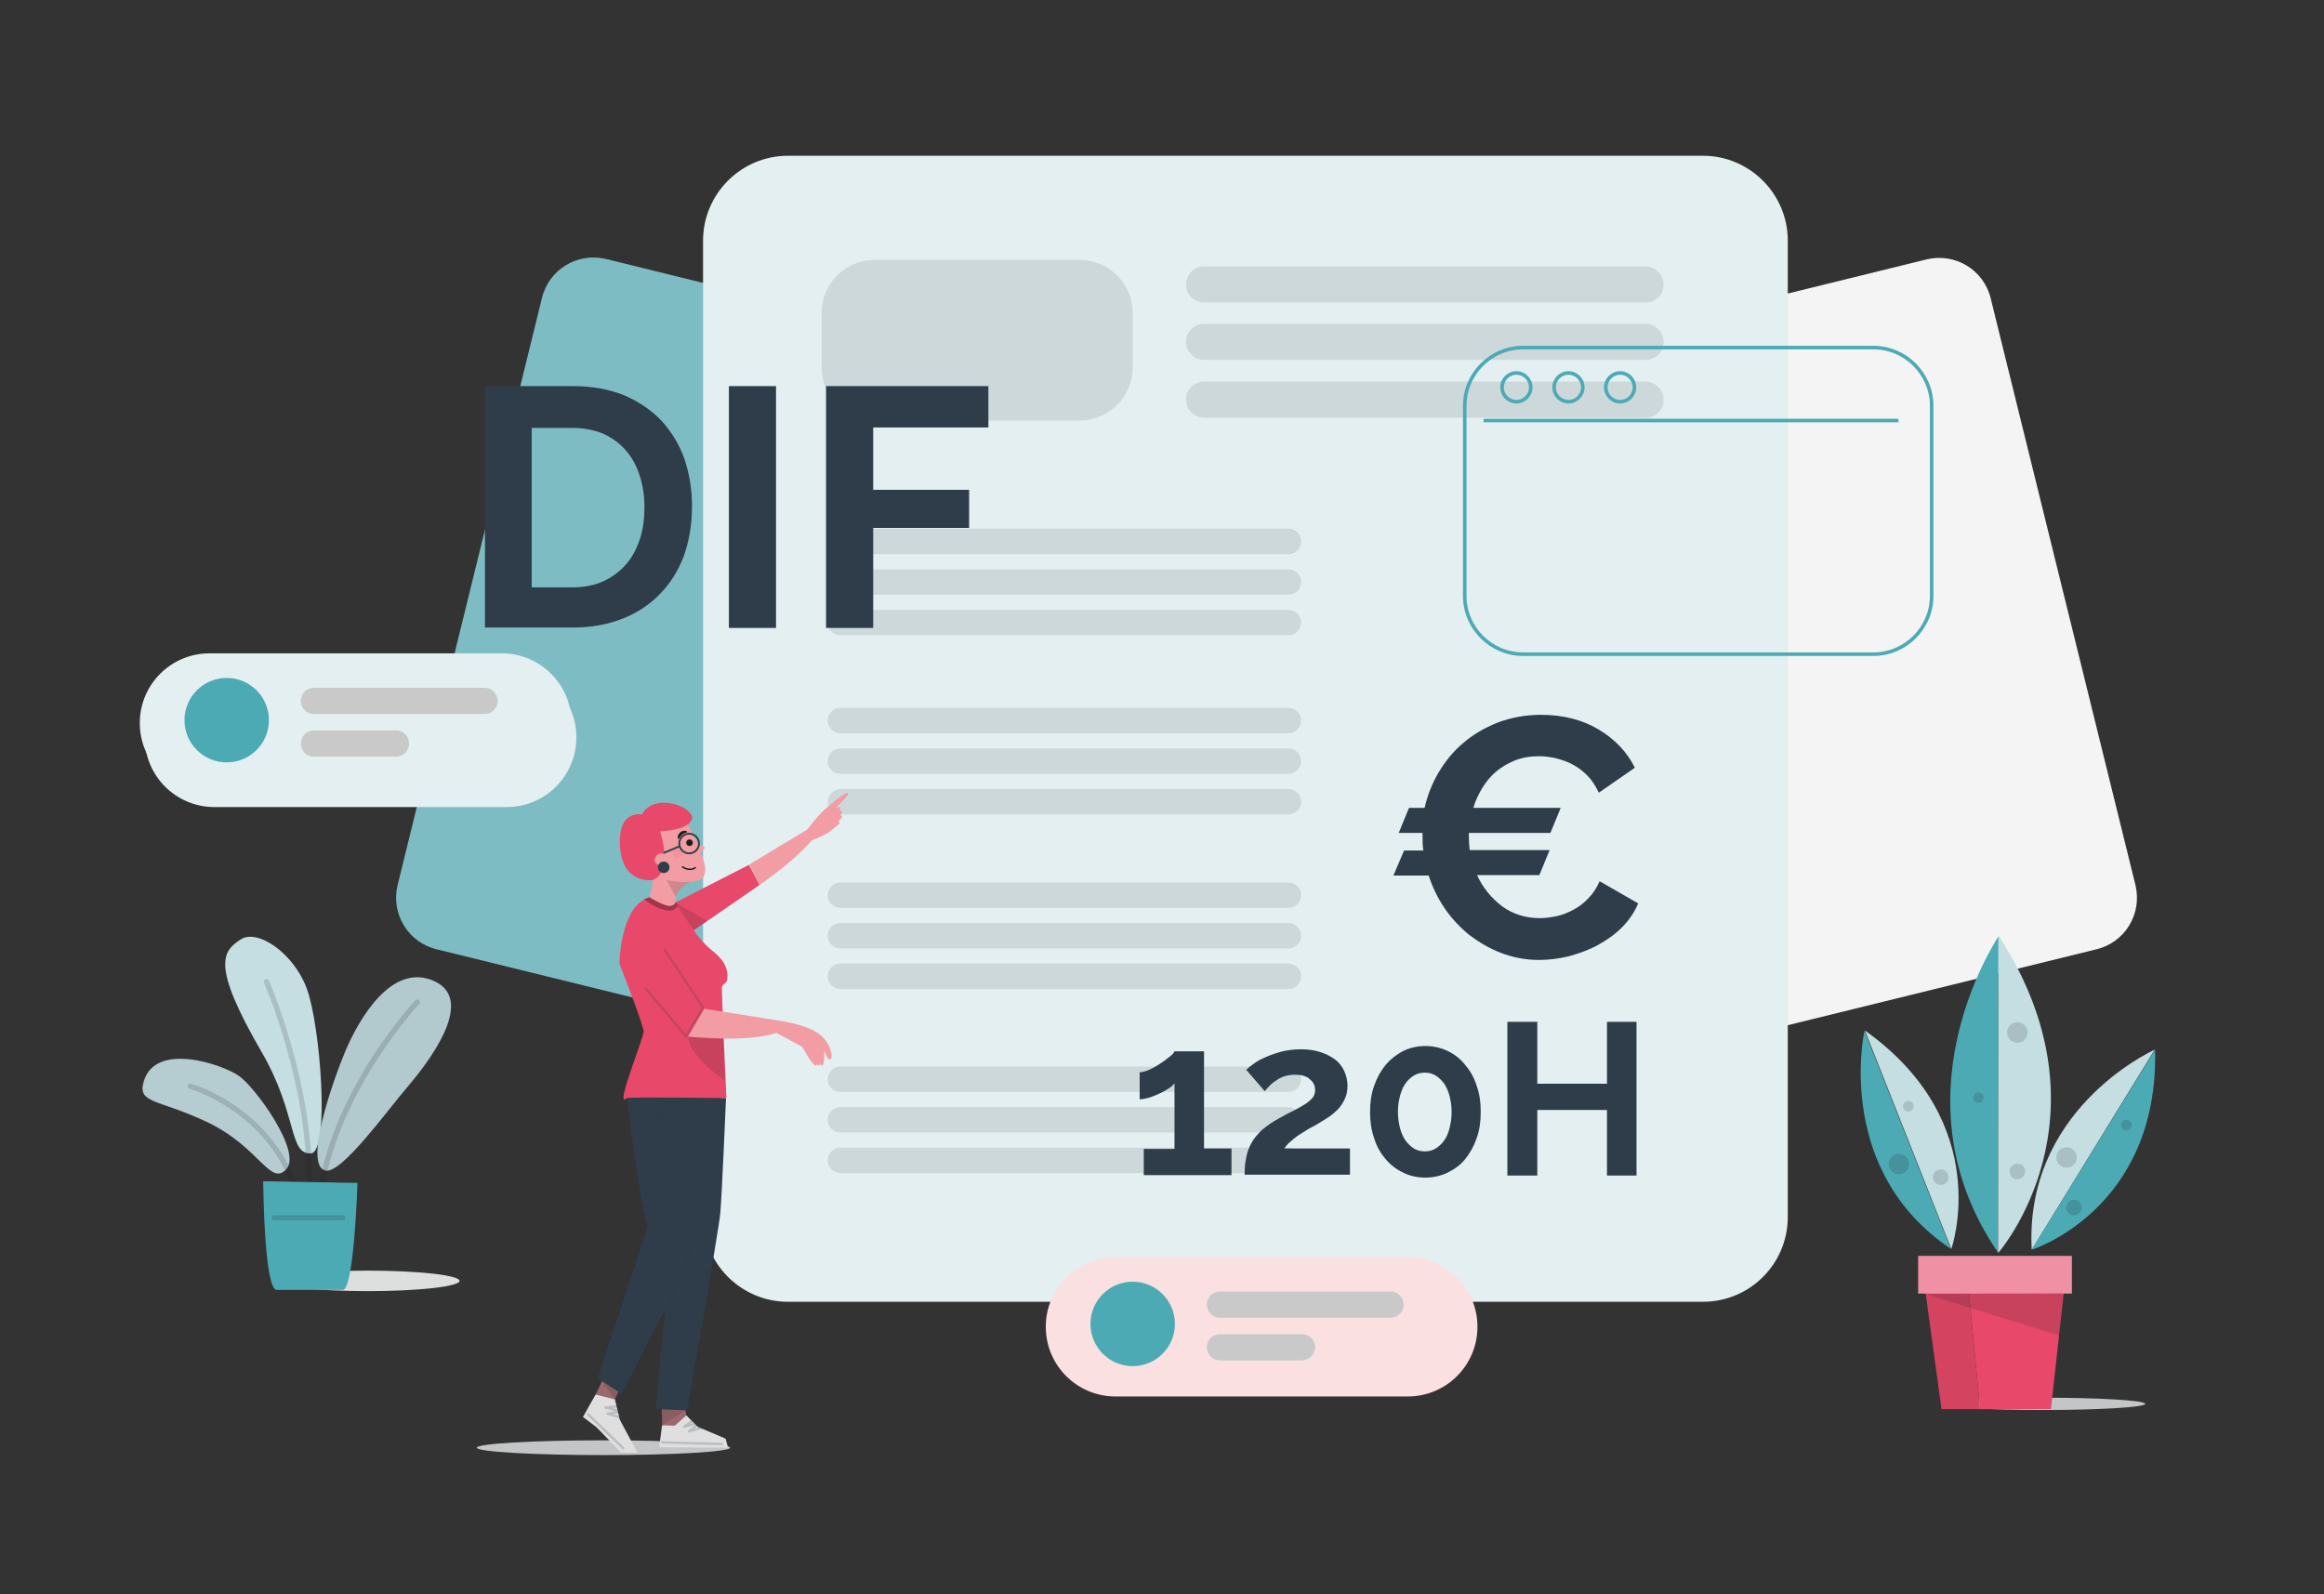 <?xml version="1.0" encoding="utf-8"?>
<!-- Generator: Adobe Illustrator 24.0.2, SVG Export Plug-In . SVG Version: 6.00 Build 0)  -->
<svg version="1.1" id="Calque_1" xmlns="http://www.w3.org/2000/svg" xmlns:xlink="http://www.w3.org/1999/xlink" x="0px" y="0px"
	 viewBox="0 0 566.9 389" style="enable-background:new 0 0 566.9 389;" xml:space="preserve">
<rect x="0" y="0" width="566.9" height="389" fill="#333333" stroke="none"/>
<style type="text/css">
	.st0{fill:#7EBCC4;}
	.st1{fill:#F4F4F4;}
	.st2{fill:#E3EFF1;}
	.st3{fill:#CDD8DA;}
	.st4{fill:#E84869;}
	.st5{fill:#C4C5C6;}
	.st6{fill:#9D686D;}
	.st7{fill:#2E3D49;}
	.st8{opacity:0.16;fill:#1D1D1B;}
	.st9{fill:#F29CA3;}
	.st10{fill:#1D1D1B;}
	.st11{opacity:0.13;fill:#E84869;}
	.st12{opacity:0.2;fill:none;stroke:#2E3D49;stroke-width:0.59;stroke-linecap:round;stroke-linejoin:round;stroke-miterlimit:10;}
	.st13{opacity:0.5;fill:none;stroke:#2E3D49;stroke-width:0.885;stroke-linecap:round;stroke-linejoin:round;stroke-miterlimit:10;}
	
		.st14{opacity:0.49;fill:none;stroke:#2E3D49;stroke-width:0.885;stroke-linecap:round;stroke-linejoin:round;stroke-miterlimit:10;}
	.st15{opacity:0.49;fill:none;stroke:#2E3D49;stroke-width:0.59;stroke-linecap:round;stroke-linejoin:round;stroke-miterlimit:10;}
	.st16{fill:#DFDFDF;}
	.st17{fill:#A3354A;}
	.st18{fill:none;stroke:#2E3D49;stroke-width:0.443;stroke-miterlimit:10;}
	.st19{fill:none;stroke:#2E3D49;stroke-width:0.443;stroke-linecap:round;stroke-linejoin:round;stroke-miterlimit:10;}
	.st20{fill:none;stroke:#1D1D1B;stroke-width:0.354;stroke-linecap:round;stroke-linejoin:round;stroke-miterlimit:10;}
	.st21{fill:#4CAAB4;}
	.st22{fill:#C9C9CA;}
	.st23{fill:#FBE0E1;}
	.st24{fill:#DDDEDE;}
	.st25{fill:#B5CCD0;}
	.st26{fill:#C4DEE2;}
	.st27{fill:#B2C9CD;}
	
		.st28{opacity:0.16;fill:none;stroke:#1D1D1B;stroke-width:1.298;stroke-linecap:round;stroke-linejoin:round;stroke-miterlimit:10;}
	.st29{fill:none;stroke:#4CAAB4;stroke-width:0.865;stroke-miterlimit:10;}
	.st30{fill:#D44360;}
	.st31{fill:#F090A5;}
	.st32{opacity:0.16;fill-rule:evenodd;clip-rule:evenodd;fill:#1D1D1B;}
</style>
<g>
	<path class="st0" d="M223.6,260.4l-117.1-28.8c-7-1.7-11.2-8.7-9.5-15.7l35.2-143.2c1.7-7,8.7-11.2,15.7-9.5L265,92.1
		c7,1.7,11.2,8.7,9.5,15.7L239.3,251C237.6,257.9,230.6,262.2,223.6,260.4z"/>
	<path class="st1" d="M394.3,260.4l117.1-28.8c7-1.7,11.2-8.7,9.5-15.7L485.6,72.8c-1.7-7-8.7-11.2-15.7-9.5L352.8,92.1
		c-7,1.7-11.2,8.7-9.5,15.7L378.6,251C380.3,257.9,387.3,262.2,394.3,260.4z"/>
	<path class="st2" d="M415.4,317.6H192.2c-11.4,0-20.7-9.3-20.7-20.7V58.7c0-11.4,9.3-20.7,20.7-20.7h223.2
		c11.4,0,20.7,9.3,20.7,20.7v238.2C436.1,308.4,426.8,317.6,415.4,317.6z"/>
	<g>
		<path class="st3" d="M263.3,102.6h-49.9c-7.2,0-13-5.8-13-13V76.4c0-7.2,5.8-13,13-13h49.9c7.2,0,13,5.8,13,13v13.2
			C276.3,96.8,270.5,102.6,263.3,102.6z"/>
		<path class="st3" d="M401.5,73.8H293.7c-2.4,0-4.4-2-4.4-4.4v0c0-2.4,2-4.4,4.4-4.4h107.7c2.4,0,4.4,2,4.4,4.4v0
			C405.9,71.8,403.9,73.8,401.5,73.8z"/>
		<path class="st3" d="M401.5,87.8H293.7c-2.4,0-4.4-2-4.4-4.4v0c0-2.4,2-4.4,4.4-4.4h107.7c2.4,0,4.4,2,4.4,4.4v0
			C405.9,85.8,403.9,87.8,401.5,87.8z"/>
		<path class="st3" d="M401.5,101.9H293.7c-2.4,0-4.4-2-4.4-4.4v0c0-2.4,2-4.4,4.4-4.4h107.7c2.4,0,4.4,2,4.4,4.4v0
			C405.9,99.9,403.9,101.9,401.5,101.9z"/>
	</g>
	<g>
		<path class="st3" d="M314.3,135.2H205c-1.7,0-3.1-1.4-3.1-3.1l0,0c0-1.7,1.4-3.1,3.1-3.1h109.3c1.7,0,3.1,1.4,3.1,3.1l0,0
			C317.4,133.8,316,135.2,314.3,135.2z"/>
		<path class="st3" d="M314.3,145.1H205c-1.7,0-3.1-1.4-3.1-3.1l0,0c0-1.7,1.4-3.1,3.1-3.1h109.3c1.7,0,3.1,1.4,3.1,3.1l0,0
			C317.4,143.7,316,145.1,314.3,145.1z"/>
		<path class="st3" d="M314.3,155H205c-1.7,0-3.1-1.4-3.1-3.1v0c0-1.7,1.4-3.1,3.1-3.1h109.3c1.7,0,3.1,1.4,3.1,3.1v0
			C317.4,153.6,316,155,314.3,155z"/>
	</g>
	<g>
		<path class="st3" d="M314.3,178.9H205c-1.7,0-3.1-1.4-3.1-3.1l0,0c0-1.7,1.4-3.1,3.1-3.1h109.3c1.7,0,3.1,1.4,3.1,3.1l0,0
			C317.4,177.5,316,178.9,314.3,178.9z"/>
		<path class="st3" d="M314.3,188.8H205c-1.7,0-3.1-1.4-3.1-3.1l0,0c0-1.7,1.4-3.1,3.1-3.1h109.3c1.7,0,3.1,1.4,3.1,3.1l0,0
			C317.4,187.4,316,188.8,314.3,188.8z"/>
		<path class="st3" d="M314.3,198.7H205c-1.7,0-3.1-1.4-3.1-3.1v0c0-1.7,1.4-3.1,3.1-3.1h109.3c1.7,0,3.1,1.4,3.1,3.1v0
			C317.4,197.3,316,198.7,314.3,198.7z"/>
	</g>
	<g>
		<path class="st3" d="M314.3,221.5H205c-1.7,0-3.1-1.4-3.1-3.1v0c0-1.7,1.4-3.1,3.1-3.1h109.3c1.7,0,3.1,1.4,3.1,3.1v0
			C317.4,220.1,316,221.5,314.3,221.5z"/>
		<path class="st3" d="M314.3,231.4H205c-1.7,0-3.1-1.4-3.1-3.1l0,0c0-1.7,1.4-3.1,3.1-3.1h109.3c1.7,0,3.1,1.4,3.1,3.1l0,0
			C317.4,230,316,231.4,314.3,231.4z"/>
		<path class="st3" d="M314.3,241.3H205c-1.7,0-3.1-1.4-3.1-3.1l0,0c0-1.7,1.4-3.1,3.1-3.1h109.3c1.7,0,3.1,1.4,3.1,3.1l0,0
			C317.4,239.9,316,241.3,314.3,241.3z"/>
	</g>
	<g>
		<path class="st3" d="M314.3,266.4H205c-1.7,0-3.1-1.4-3.1-3.1l0,0c0-1.7,1.4-3.1,3.1-3.1h109.3c1.7,0,3.1,1.4,3.1,3.1l0,0
			C317.4,265,316,266.4,314.3,266.4z"/>
		<path class="st3" d="M314.3,276.3H205c-1.7,0-3.1-1.4-3.1-3.1l0,0c0-1.7,1.4-3.1,3.1-3.1h109.3c1.7,0,3.1,1.4,3.1,3.1l0,0
			C317.4,274.9,316,276.3,314.3,276.3z"/>
		<path class="st3" d="M314.3,286.2H205c-1.7,0-3.1-1.4-3.1-3.1v0c0-1.7,1.4-3.1,3.1-3.1h109.3c1.7,0,3.1,1.4,3.1,3.1v0
			C317.4,284.8,316,286.2,314.3,286.2z"/>
	</g>
	<g>
		<polygon class="st4" points="164.7,220.2 182.7,211 185.3,215.9 167,228.5 		"/>
		<ellipse class="st5" cx="147.2" cy="353.2" rx="30.9" ry="1.8"/>
		<polygon class="st6" points="145.3,340.2 147.8,335 151.5,338.1 150,341.4 		"/>
		<polygon class="st6" points="161.4,342.6 161.5,347.7 164.6,347.8 167.4,345.3 166.8,341.5 		"/>
		<path class="st7" d="M152.8,266.6c0,0,3,26.4,5.2,32.7l-12,36.4l-0.2,0.6l5.8,3.8l10.7-20.8l-2.4,24.5l7.7,0.3
			c0,0,7.7-43.7,8.1-48.1s1.4-28.1,1.4-28.1L152.8,266.6z"/>
		<polygon class="st8" points="147,337.2 150.8,339.7 150,341.4 		"/>
		<polygon class="st8" points="161.4,343.9 161.5,347.7 167,344.2 		"/>
		<path class="st4" d="M151.1,235.1c0,0,5.9,15,5.9,16.6c0,1.6-7.3,19.3-4.1,16.2c0.3-0.3,24.3,0,24.3,0s-1.2-26-1.1-27
			c0.1-1,1.2-0.8,1.3-2c0.1-1.2,0.4-3.8-3.7-7s-8.4-11-8.4-11l-8.9,0.3L151.1,235.1z"/>
		<path class="st9" d="M161.4,198.3c2.2,0,5.9,0.9,7.3,4.6c1.3,3.3,3.3,3.9,3.3,3.9l-1.2,1.2c0,0,3.3,6.1-0.9,6.9
			c-4.2,0.8-5,3.1-5.2,5.2c0,0,0.1,1.2-1.6,1.4c-1.7,0.1-4.6-2.6-4.6-2.6l0.8-4.3l-3.4-6.1L161.4,198.3z"/>
		<circle class="st10" cx="168.2" cy="205.6" r="0.8"/>
		<g>
			<path class="st10" d="M165.3,204.6c0-0.3,0-0.5,0.1-0.8c0.1-0.2,0.3-0.5,0.5-0.7c0.2-0.2,0.5-0.3,0.8-0.4c0.3,0,0.6,0,0.8,0.1
				c0.1,0,0.1,0.1,0.1,0.2c0,0-0.1,0.1-0.1,0.1l0,0c-0.2,0.1-0.4,0.1-0.6,0.2c-0.2,0.1-0.3,0.2-0.5,0.3c-0.3,0.3-0.5,0.6-0.8,1l0,0
				c0,0.1-0.1,0.1-0.2,0C165.4,204.7,165.3,204.6,165.3,204.6z"/>
		</g>
		<circle class="st11" cx="165.3" cy="208.3" r="1.1"/>
		<path class="st4" d="M161,202.8c0,0,6.4-0.1,7.7-2.7c1.2-2.6-6.7-6.2-10.8-3S161,202.8,161,202.8z"/>
		<path class="st8" d="M162.6,214.7c0.3,0,3.7,0.9,6.5,0.3c0,0-3.3,0.7-4.2,3.9L162.6,214.7z"/>
		<polyline class="st12" points="162.2,231.8 171.5,245.8 167.4,252.9 157.5,241.2 		"/>
		<path class="st9" d="M167.8,252.9c0,0,13.9,1.6,21.6-0.9l6.3,3.4c0,0,2.5,4.6,3.3,4.6s-0.3-3.5-0.3-3.5s0.3,3.5,1,3.5
			s0.1-4.1,0.1-4.1s-0.1,4.3,0.7,4.1c0.8-0.3,0.5-3.8,0.5-3.8s0.9,2.7,1.6,2.2s0-4.2-3-6.3c-3-2.1-9-3-9-3l-18.8-3L167.8,252.9z"/>
		<path class="st8" d="M167.8,252.9l8.6,0.5l0.4,10.2C176.8,263.6,168.3,258,167.8,252.9z"/>
		<path class="st13" d="M165.3,276c0.4,0,9.3,0.1,9.3,0.1"/>
		<polyline class="st14" points="169.3,276.3 169,303.7 163,318.3 		"/>
		<polyline class="st15" points="165.1,301.1 168.2,302.8 164.3,304.9 		"/>
		<polyline class="st15" points="171,309.8 173.1,310.2 170.2,312.6 		"/>
		<polygon class="st16" points="145.3,340.2 150,341.4 151.2,346.4 155.5,354.4 151.5,354.4 145.5,348.2 142.2,345.7 		"/>
		<polygon class="st16" points="161.5,347.7 160.8,353.1 177.6,353.2 177,351 170.2,348.1 167.4,345.3 164.6,347.8 		"/>
		<polyline class="st12" points="150.6,343.1 147.7,343.4 151.6,344.4 148.2,344.9 152.3,346.1 		"/>
		<polyline class="st12" points="169.2,346.4 166.9,348.1 170.8,347 168.1,349.2 172.2,348.1 		"/>
		<line class="st12" x1="143.5" y1="345.1" x2="152" y2="353.3"/>
		<line class="st12" x1="161.5" y1="351.9" x2="176.1" y2="352.3"/>
		<path class="st13" d="M161.2,271c0,0,1,4.6-3.3,5.1"/>
		<polygon class="st8" points="164.7,220.2 169.2,226.9 172.5,224.7 		"/>
		<path class="st9" d="M185.3,215.9c0,0,9-6.1,13.5-11.8l-1.4-2l-14.6,8.8L185.3,215.9z"/>
		<path class="st9" d="M196.8,202.6c0,0,2.4-3.4,4.5-5.2c2.1-1.8,4.8-4.2,5.5-3.9c0.7,0.3-3,3.6-3,3.6s1.8,0.9,0.6,3.6
			s-6.4,4.3-6.4,4.3L196.8,202.6z"/>
		<path class="st4" d="M161,202.8c0,0,3.4,9.9-1.8,11.9c0,0-8.1,1.3-8-9.6c0.1-10.9,10.7-4.7,10.7-4.7L161,202.8z"/>
		<path class="st4" d="M151.1,235.1c0,0,0.2-14.3,7.3-16.1l2.7,1.7l-3.3,10.1L151.1,235.1z"/>
		<path class="st17" d="M158.4,218.9c0,0,3.9,2.4,5.2,2.1c1.3-0.3,1.1-0.9,1.1-0.9l0.7,0.7c0,0-0.4,1.1-1.6,1.3
			c-2.6,0.5-6.7-2.7-6.7-2.7L158.4,218.9z"/>
		<path class="st9" d="M163,209.2c0,0-1.9-2.2-3.1-0.1s2.7,2.4,2.7,2.4L163,209.2z"/>
		<circle class="st18" cx="168.1" cy="205.8" r="2.4"/>
		<path class="st9" d="M202.8,197.7c0,0,1.6-1.2,2.1-0.7c0.5,0.6-1.2,1.5-1.2,1.5L202.8,197.7z"/>
		<path class="st9" d="M203.2,198.6c0,0,1.6-1.2,2.1-0.7c0.5,0.6-1.2,1.5-1.2,1.5L203.2,198.6z"/>
		<path class="st9" d="M203.2,199.7c0,0,1.6-1.2,2.1-0.7c0.5,0.6-1.2,1.5-1.2,1.5L203.2,199.7z"/>
		<path class="st9" d="M202.6,201.1c0,0,1.6-1.2,2.1-0.7c0.5,0.6-1.2,1.5-1.2,1.5L202.6,201.1z"/>
		<line class="st19" x1="165.7" y1="206.5" x2="162.1" y2="208"/>
		<circle class="st7" cx="161.9" cy="211.6" r="1.4"/>
		<path class="st20" d="M166.5,211.5c0,0,1.6,1.2,3.1,0.2"/>
	</g>
	<g>
		<path class="st2" d="M123.6,196.9H52.3c-9.4,0-17-7.6-17-17v0c0-9.4,7.6-17,17-17h71.3c9.4,0,17,7.6,17,17v0
			C140.6,189.3,133,196.9,123.6,196.9z"/>
		<circle class="st21" cx="56.5" cy="179.2" r="10.3"/>
		<path class="st22" d="M119.4,177.7H77.7c-1.8,0-3.2-1.4-3.2-3.2l0,0c0-1.8,1.4-3.2,3.2-3.2h41.6c1.8,0,3.2,1.4,3.2,3.2l0,0
			C122.6,176.3,121.1,177.7,119.4,177.7z"/>
		<path class="st22" d="M97.8,188h-20c-1.8,0-3.2-1.4-3.2-3.2v0c0-1.8,1.4-3.2,3.2-3.2h20c1.8,0,3.2,1.4,3.2,3.2v0
			C100.9,186.6,99.5,188,97.8,188z"/>
	</g>
	<g>
		<path class="st2" d="M122.5,193.4H51.1c-9.4,0-17-7.6-17-17v0c0-9.4,7.6-17,17-17h71.3c9.4,0,17,7.6,17,17v0
			C139.5,185.8,131.9,193.4,122.5,193.4z"/>
		<circle class="st21" cx="55.3" cy="175.7" r="10.3"/>
		<path class="st22" d="M118.2,174.2H76.6c-1.8,0-3.2-1.4-3.2-3.2v0c0-1.8,1.4-3.2,3.2-3.2h41.6c1.8,0,3.2,1.4,3.2,3.2v0
			C121.4,172.8,120,174.2,118.2,174.2z"/>
		<path class="st22" d="M96.6,184.6h-20c-1.8,0-3.2-1.4-3.2-3.2v0c0-1.8,1.4-3.2,3.2-3.2h20c1.8,0,3.2,1.4,3.2,3.2l0,0
			C99.8,183.1,98.4,184.6,96.6,184.6z"/>
	</g>
	<g>
		<path class="st23" d="M343.4,340.7h-71.3c-9.4,0-17-7.6-17-17v0c0-9.4,7.6-17,17-17h71.3c9.4,0,17,7.6,17,17v0
			C360.4,333.1,352.8,340.7,343.4,340.7z"/>
		<circle class="st21" cx="276.3" cy="323" r="10.3"/>
		<path class="st22" d="M339.2,321.5h-41.6c-1.8,0-3.2-1.4-3.2-3.2l0,0c0-1.8,1.4-3.2,3.2-3.2h41.6c1.8,0,3.2,1.4,3.2,3.2l0,0
			C342.4,320.1,340.9,321.5,339.2,321.5z"/>
		<path class="st22" d="M317.6,331.9h-20c-1.8,0-3.2-1.4-3.2-3.2l0,0c0-1.8,1.4-3.2,3.2-3.2h20c1.8,0,3.2,1.4,3.2,3.2l0,0
			C320.8,330.4,319.3,331.9,317.6,331.9z"/>
	</g>
	<g>
		<ellipse class="st24" cx="89.7" cy="312.5" rx="22.4" ry="2.5"/>
		<path class="st25" d="M35.1,263.7c3-9.6,19.2-4,23.2-1.2s15.5,18.6,11.5,22.8c-4,4.2-6.5-5.6-19.6-11.7
			C38.2,268,33.4,269.3,35.1,263.7z"/>
		<path class="st26" d="M58.7,229.2c4.1-2.7,12.9,3.3,16.1,11.9c3.3,8.6,5.8,40.1,1,40.3c-5.4,0.2-3.2-9.5-11.9-24.6
			C51.4,235.3,54.3,232.1,58.7,229.2z"/>
		<path class="st27" d="M79.4,285.6c4,0.8,15.3-15,19.9-20.3c4.6-5.4,17.1-21.1,6.7-25.9s-18.4,9.2-21.7,16.9
			C81.1,263.9,74,284.4,79.4,285.6z"/>
		<path class="st28" d="M46.4,265c0,0,19.9,5.6,26.1,26.3"/>
		<path class="st28" d="M65,239.5c0,0,11.3,25.7,10.4,51.2"/>
		<path class="st28" d="M101.8,244.5c0,0-19.6,20.7-23.6,46.2"/>
		<path class="st21" d="M64.2,288.2l23,0.4c0,0-0.8,26.1-3.6,26.1c-1.5,0-14.2,0-16.1,0C64.4,314.7,64.2,288.2,64.2,288.2z"/>
		<line class="st28" x1="66.9" y1="297.1" x2="83.6" y2="297.1"/>
	</g>
	<g>
		<path class="st29" d="M457,159.6h-85.5c-7.8,0-14.2-6.4-14.2-14.2V99c0-7.8,6.4-14.2,14.2-14.2H457c7.8,0,14.2,6.4,14.2,14.2v46.4
			C471.2,153.2,464.8,159.6,457,159.6z"/>
		<circle class="st29" cx="369.9" cy="94.5" r="3.5"/>
		<circle class="st29" cx="382.6" cy="94.5" r="3.5"/>
		<circle class="st29" cx="395.2" cy="94.5" r="3.5"/>
		<line class="st29" x1="361.9" y1="102.6" x2="463.1" y2="102.6"/>
	</g>
	<g>
		<path class="st7" d="M347.5,197.1c0.7-3,1.8-5.9,3.4-8.6c1.6-2.7,3.6-5.2,6-7.2c2.4-2.1,5.2-3.7,8.4-5c3.2-1.2,6.7-1.9,10.6-1.9
			c5.4,0,10.1,1.2,14.1,3.6c4,2.4,6.9,5.5,8.8,9.3l-8.8,6.1c-0.8-1.7-1.7-3.1-2.8-4.2c-1.1-1.1-2.3-2-3.6-2.7
			c-1.3-0.7-2.6-1.1-4-1.5c-1.4-0.3-2.7-0.5-4.1-0.5c-2.2,0-4.1,0.3-5.9,1c-1.7,0.7-3.3,1.6-4.6,2.7c-1.3,1.1-2.5,2.5-3.4,4
			c-0.9,1.5-1.7,3.1-2.2,4.9h21.3l-2.5,6.1h-19.9v0.9c0,1.2,0.1,2.3,0.2,3.3H378l-2.5,6.1h-15.2c1.4,3.1,3.5,5.6,6.1,7.6
			c2.6,1.9,5.7,2.9,9.2,2.9c1.3,0,2.7-0.2,4.2-0.5c1.4-0.3,2.8-0.9,4.1-1.6c1.3-0.7,2.5-1.6,3.6-2.8c1.1-1.1,2-2.5,2.7-4.1l9.4,5.4
			c-0.9,2.2-2.3,4.2-4,5.9s-3.7,3.1-5.9,4.3c-2.2,1.2-4.5,2-7,2.7c-2.5,0.6-4.9,0.9-7.3,0.9c-3.3,0-6.3-0.6-9.2-1.7
			c-2.9-1.1-5.4-2.6-7.8-4.4c-2.3-1.9-4.3-4-6-6.5c-1.7-2.5-3-5.2-3.9-8h-8.6l2.6-6.1h4.7c-0.2-1.2-0.2-2.4-0.2-3.7v-0.6h-5.8
			l2.5-6.1H347.5z"/>
	</g>
	<g>
		<g>
			<path class="st7" d="M300.4,280.3v6.4h-21.4v-6.4h7.5v-16c-0.3,0.4-0.8,0.9-1.5,1.3c-0.7,0.4-1.4,0.9-2.2,1.2
				c-0.8,0.4-1.6,0.7-2.5,1c-0.9,0.2-1.6,0.4-2.3,0.4v-6.6c0.6,0,1.4-0.2,2.3-0.6c0.9-0.4,1.8-0.9,2.7-1.5c0.9-0.6,1.6-1.1,2.3-1.7
				c0.7-0.5,1.1-1,1.2-1.3h7.2v23.7H300.4z"/>
			<path class="st7" d="M303.6,286.7c0-1.6,0.1-3,0.4-4.3c0.2-1.3,0.7-2.5,1.3-3.6c0.6-1.1,1.5-2.1,2.5-3.1c1.1-0.9,2.4-1.9,4.1-2.8
				c1.4-0.8,2.7-1.5,3.8-2c1.1-0.6,2-1.1,2.8-1.6c0.7-0.5,1.3-1,1.7-1.5c0.4-0.5,0.6-1.1,0.6-1.8c0-1.1-0.4-2-1.3-2.7
				c-0.8-0.8-2.1-1.1-3.6-1.1c-0.8,0-1.6,0.1-2.3,0.3c-0.7,0.2-1.4,0.5-2,0.9c-0.6,0.4-1.2,0.8-1.7,1.3c-0.5,0.5-1,1-1.4,1.5
				l-4.5-5.2c0.5-0.5,1.1-1,2-1.6c0.8-0.6,1.8-1.1,3-1.6c1.1-0.5,2.4-0.9,3.8-1.3c1.4-0.3,2.9-0.5,4.5-0.5c1.8,0,3.4,0.2,4.8,0.7
				c1.4,0.4,2.6,1.1,3.6,1.8c1,0.8,1.7,1.7,2.2,2.8c0.5,1.1,0.8,2.3,0.8,3.6c0,1.2-0.2,2.3-0.7,3.3c-0.5,1-1,1.8-1.7,2.5
				c-0.7,0.7-1.5,1.4-2.3,1.9c-0.8,0.5-1.6,1-2.4,1.5c-0.6,0.4-1.4,0.8-2.2,1.2c-0.8,0.5-1.6,1-2.4,1.5c-0.8,0.5-1.5,1.1-2.2,1.7
				c-0.7,0.6-1.2,1.2-1.5,1.7h16v6.4H303.6z"/>
			<path class="st7" d="M361.2,271.3c0,2.3-0.3,4.5-1,6.4c-0.7,2-1.6,3.6-2.8,5.1s-2.7,2.5-4.3,3.3c-1.7,0.8-3.5,1.2-5.4,1.2
				c-2,0-3.8-0.4-5.4-1.2c-1.7-0.8-3.1-1.9-4.3-3.3s-2.2-3.1-2.8-5.1c-0.7-2-1-4.1-1-6.4s0.3-4.5,1-6.4c0.7-2,1.6-3.6,2.8-5.1
				c1.2-1.4,2.6-2.5,4.3-3.4c1.7-0.8,3.5-1.2,5.4-1.2c1.9,0,3.7,0.4,5.4,1.2c1.7,0.8,3.1,1.9,4.3,3.4c1.2,1.4,2.2,3.1,2.8,5.1
				C360.9,266.8,361.2,268.9,361.2,271.3z M354.1,271.3c0-1.4-0.2-2.7-0.5-3.9c-0.3-1.2-0.8-2.2-1.3-3c-0.6-0.8-1.3-1.5-2.1-2
				s-1.7-0.7-2.6-0.7c-1,0-1.9,0.2-2.7,0.7c-0.8,0.5-1.5,1.1-2.1,2c-0.6,0.8-1,1.9-1.3,3s-0.5,2.5-0.5,3.9s0.2,2.7,0.5,3.9
				s0.8,2.2,1.3,3c0.6,0.8,1.3,1.5,2.1,2c0.8,0.5,1.7,0.7,2.7,0.7c1,0,1.8-0.2,2.6-0.7s1.5-1.1,2.1-2c0.6-0.8,1-1.8,1.3-3
				C353.9,274,354.1,272.7,354.1,271.3z"/>
			<path class="st7" d="M399.2,249.3v37.5H392v-16h-17v16h-7.3v-37.5h7.3v15.1h17v-15.1H399.2z"/>
		</g>
	</g>
	<g>
		<g>
			<path class="st7" d="M118.3,153.2v-59h21.4c4.8,0,9,0.8,12.7,2.3c3.6,1.6,6.7,3.7,9.1,6.3c2.4,2.7,4.3,5.8,5.5,9.3
				c1.2,3.6,1.8,7.4,1.8,11.4c0,4.5-0.7,8.5-2,12.2c-1.4,3.6-3.3,6.7-5.9,9.3c-2.5,2.6-5.6,4.6-9.2,6c-3.6,1.4-7.6,2.1-12,2.1H118.3
				z M157.2,123.7c0-2.8-0.4-5.4-1.2-7.8c-0.8-2.4-1.9-4.4-3.4-6.1c-1.5-1.7-3.3-3-5.5-4c-2.2-0.9-4.7-1.4-7.4-1.4h-10v38.9h10
				c2.8,0,5.3-0.5,7.5-1.5c2.2-1,4-2.4,5.5-4.1c1.5-1.7,2.6-3.8,3.4-6.2C156.9,129,157.2,126.4,157.2,123.7z"/>
			<path class="st7" d="M177.8,153.2v-59h11.5v59H177.8z"/>
			<path class="st7" d="M201.5,153.2v-59h39.6v10.1H213v15.2h23.4v9.3H213v24.4H201.5z"/>
		</g>
	</g>
	<g>
		<g>
			<ellipse class="st5" cx="498.5" cy="342.5" rx="24.8" ry="1.5"/>
			<g>
				<polygon class="st4" points="503.7,312.7 480.1,313.5 483,343.8 500.3,343.8 				"/>
				<polygon class="st30" points="469.5,313.9 473.6,343.8 483,343.8 480.1,313.5 				"/>
			</g>
			<g>
				<path class="st21" d="M475.9,304.7l-21.1-53.2C454.4,253.4,448,286,475.9,304.7z"/>
				<path class="st26" d="M454.9,251.4C454.9,251.4,454.9,251.4,454.9,251.4l21.1,53.3c0,0,0,0,0,0
					C476,304.7,486.8,274.1,454.9,251.4z"/>
			</g>
			<g>
				<path class="st26" d="M495.6,304.9l30-48.8C523.8,256.9,493.8,271.3,495.6,304.9z"/>
				<path class="st21" d="M525.7,256.1C525.7,256.1,525.6,256.1,525.7,256.1l-30.1,48.8c0,0,0,0,0,0
					C495.6,304.9,526.6,295.2,525.7,256.1z"/>
			</g>
			<g>
				<path class="st21" d="M487.4,305.6l0.1-77.2C486.1,230.7,461.8,268.3,487.4,305.6z"/>
				<path class="st26" d="M487.6,228.4c0,0,0,0-0.1,0.1l-0.1,77.2c0,0,0,0,0,0C487.5,305.7,516.2,272.6,487.6,228.4z"/>
			</g>
			<rect x="467.9" y="306.4" class="st31" width="37.5" height="9.2"/>
			<path class="st8" d="M469.7,315.7c0.5,0,33.5-0.2,33.5-0.2l-0.9,10.3L469.7,315.7z"/>
			<circle class="st32" cx="492.1" cy="251.9" r="2.5"/>
			<circle class="st32" cx="463.2" cy="284" r="2.5"/>
			<circle class="st32" cx="504.1" cy="282.4" r="2.5"/>
			<circle class="st32" cx="482.6" cy="267.8" r="1.3"/>
			<circle class="st32" cx="465.5" cy="269.9" r="1.3"/>
			<circle class="st32" cx="518.7" cy="274.5" r="1.3"/>
			<circle class="st32" cx="492.1" cy="285.8" r="1.9"/>
			<circle class="st32" cx="473.4" cy="287.2" r="1.9"/>
			<circle class="st32" cx="505.9" cy="294.6" r="1.9"/>
		</g>
	</g>
</g>
</svg>
